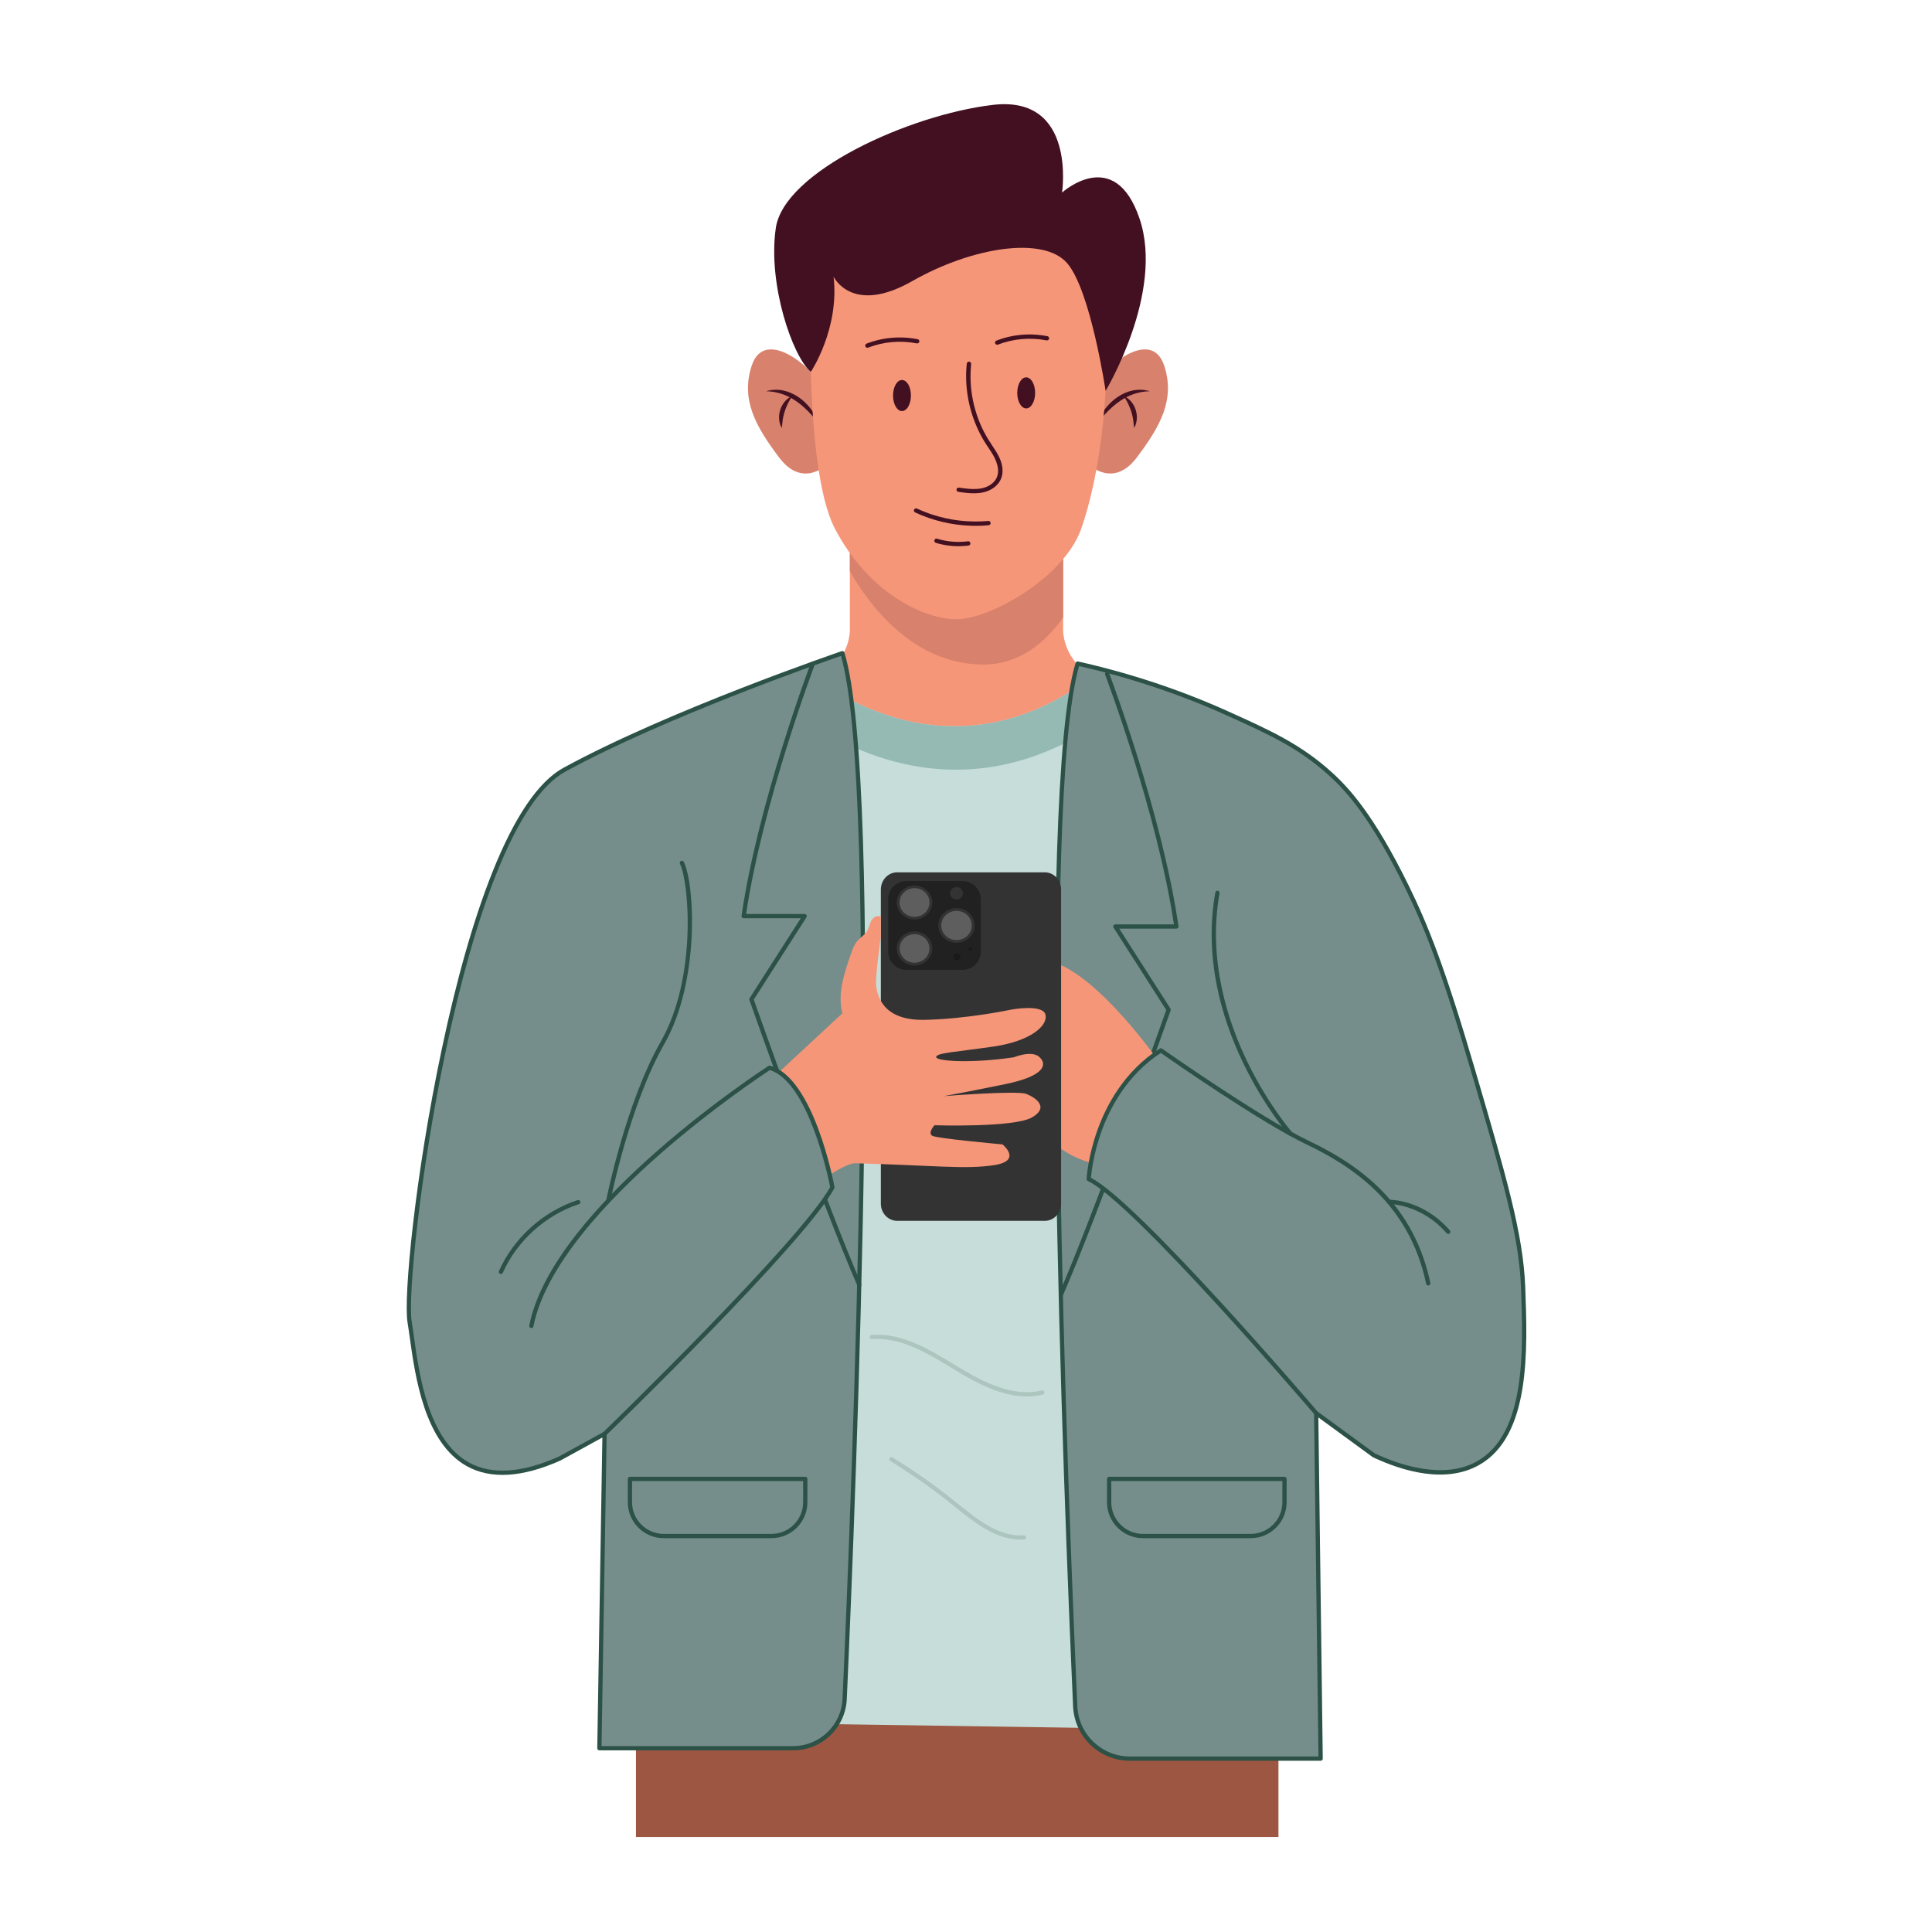 <svg xmlns="http://www.w3.org/2000/svg" xmlns:xlink="http://www.w3.org/1999/xlink" width="1200" zoomAndPan="magnify" viewBox="0 0 900 900" height="1200" preserveAspectRatio="xMidYMid meet" version="1.2"><defs><clipPath id="fc3374a041"><path d="M 296 746 L 596 746 L 596 855.742 L 296 855.742 Z M 296 746 "/></clipPath></defs><g id="3041539c55"><path style=" stroke:none;fill-rule:nonzero;fill:#f69679;fill-opacity:1;" d="M 647.758 438.32 L 243.379 438.32 C 243.594 435.645 243.91 433.023 244.32 430.457 C 244.82 427.387 245.449 424.391 246.219 421.477 C 248.91 411.191 253.203 401.859 258.617 393.402 C 265.637 382.445 274.551 372.957 284.332 364.766 C 306.426 346.258 332.957 334.352 352.172 327.098 C 354.812 326.102 357.316 325.195 359.648 324.371 C 364.895 322.512 369.293 321.07 372.488 319.992 C 376.469 318.645 379.777 317.027 382.523 315.262 C 385.754 313.191 388.207 310.91 390.066 308.617 C 396.531 300.676 395.891 292.617 395.891 292.617 L 395.891 234.176 L 495.246 234.176 L 495.246 292.617 C 495.246 292.617 494.605 300.676 501.07 308.617 C 503.078 311.086 505.773 313.547 509.391 315.746 C 511.977 317.324 515.031 318.766 518.648 319.992 C 522.109 321.16 526.973 322.754 532.809 324.84 C 535.168 325.688 537.691 326.613 540.34 327.629 C 559.434 334.922 585.238 346.695 606.805 364.77 C 616.586 372.961 625.5 382.449 632.52 393.406 C 637.938 401.863 642.227 411.191 644.918 421.477 C 645.684 424.395 646.316 427.391 646.816 430.461 C 647.23 433.023 647.547 435.645 647.758 438.32 Z M 647.758 438.32 "/><path style=" stroke:none;fill-rule:nonzero;fill:#d8816c;fill-opacity:1;" d="M 495.25 252.254 L 495.25 287.629 C 486.492 299.973 474.25 309.777 457.5 309.566 C 424.621 309.156 404.324 280.941 395.891 266.051 L 395.891 252.254 Z M 495.25 252.254 "/><path style=" stroke:none;fill-rule:nonzero;fill:#d8816c;fill-opacity:1;" d="M 507.297 216.414 C 507.297 216.414 518.574 227.645 529.473 213.23 C 540.367 198.82 547.629 186.094 542.277 170.184 C 536.926 154.273 518.383 167.375 511.121 177.672 C 503.855 187.969 507.297 216.414 507.297 216.414 Z M 507.297 216.414 "/><path style=" stroke:none;fill-rule:nonzero;fill:#431021;fill-opacity:1;" d="M 511.309 197.031 C 514.469 187.562 525.094 179.055 535.586 182.246 C 524.852 182.52 517.559 189.141 511.309 197.031 Z M 511.309 197.031 "/><path style=" stroke:none;fill-rule:nonzero;fill:#431021;fill-opacity:1;" d="M 523.449 184.477 C 528.461 186.617 530.777 192.984 529 197.91 C 528.797 198.414 528.582 198.91 528.32 199.383 C 528.188 198.656 528.18 197.973 528.09 197.301 C 527.695 192.645 526.078 188.41 523.449 184.477 Z M 523.449 184.477 "/><path style=" stroke:none;fill-rule:nonzero;fill:#d8816c;fill-opacity:1;" d="M 385.215 216.414 C 385.215 216.414 373.938 227.645 363.039 213.23 C 352.145 198.82 344.883 186.094 350.234 170.184 C 355.586 154.273 374.125 167.375 381.391 177.672 C 388.652 187.969 385.215 216.414 385.215 216.414 Z M 385.215 216.414 "/><path style=" stroke:none;fill-rule:nonzero;fill:#431021;fill-opacity:1;" d="M 381.199 197.031 C 374.949 189.137 367.66 182.52 356.926 182.246 C 367.418 179.055 378.039 187.559 381.199 197.031 Z M 381.199 197.031 "/><path style=" stroke:none;fill-rule:nonzero;fill:#431021;fill-opacity:1;" d="M 369.062 184.477 C 366.438 188.406 364.812 192.641 364.418 197.301 C 364.156 199.293 364.461 200.301 363.41 197.656 C 361.836 192.762 364.121 186.586 369.062 184.477 Z M 369.062 184.477 "/><path style=" stroke:none;fill-rule:nonzero;fill:#f69679;fill-opacity:1;" d="M 378.078 122.832 C 378.078 122.832 373.488 216.879 388.973 246.359 C 404.453 275.836 429.977 288.469 445.602 288.469 C 461.227 288.469 495.637 269.098 503.664 246.359 C 511.695 223.617 519.293 179.543 513.699 122.832 L 409.188 86.336 Z M 378.078 122.832 "/><path style=" stroke:none;fill-rule:nonzero;fill:#431021;fill-opacity:1;" d="M 377.707 173.238 C 377.707 173.238 391.125 153.293 388.312 128.871 C 388.312 128.871 396.793 146.977 424.91 130.977 C 453.023 114.977 486.082 109.922 497.082 122.559 C 508.078 135.191 515.031 182.078 515.031 182.078 C 515.031 182.078 542.484 136.457 530.875 101.926 C 519.262 67.395 494.746 89.715 494.746 89.715 C 494.746 89.715 501.625 44.234 462.488 48.863 C 423.348 53.496 365.285 80.027 361.414 106.137 C 357.543 132.242 369.203 166.086 377.707 173.238 Z M 377.707 173.238 "/><path style=" stroke:none;fill-rule:nonzero;fill:#431021;fill-opacity:1;" d="M 424.348 184.254 C 424.348 184.727 424.32 185.199 424.27 185.664 C 424.215 186.129 424.137 186.582 424.031 187.023 C 423.926 187.461 423.797 187.879 423.645 188.273 C 423.492 188.668 423.32 189.035 423.125 189.371 C 422.934 189.707 422.723 190.008 422.492 190.27 C 422.266 190.535 422.027 190.758 421.773 190.938 C 421.52 191.121 421.258 191.258 420.992 191.352 C 420.723 191.445 420.449 191.488 420.176 191.488 C 419.902 191.488 419.633 191.445 419.363 191.352 C 419.094 191.258 418.832 191.121 418.582 190.938 C 418.328 190.758 418.086 190.535 417.859 190.27 C 417.633 190.008 417.422 189.707 417.227 189.371 C 417.035 189.035 416.859 188.668 416.707 188.273 C 416.555 187.879 416.426 187.461 416.324 187.023 C 416.219 186.582 416.141 186.129 416.086 185.664 C 416.031 185.199 416.004 184.727 416.004 184.254 C 416.004 183.777 416.031 183.305 416.086 182.84 C 416.141 182.375 416.219 181.922 416.324 181.48 C 416.426 181.043 416.555 180.625 416.707 180.23 C 416.859 179.836 417.035 179.469 417.227 179.133 C 417.422 178.797 417.633 178.496 417.859 178.234 C 418.086 177.969 418.328 177.746 418.582 177.566 C 418.832 177.383 419.094 177.246 419.363 177.152 C 419.633 177.059 419.902 177.016 420.176 177.016 C 420.449 177.016 420.723 177.059 420.992 177.152 C 421.258 177.246 421.52 177.383 421.773 177.566 C 422.027 177.746 422.266 177.969 422.492 178.234 C 422.723 178.496 422.934 178.797 423.125 179.133 C 423.32 179.469 423.492 179.836 423.645 180.23 C 423.797 180.625 423.926 181.043 424.031 181.48 C 424.137 181.922 424.215 182.375 424.27 182.84 C 424.32 183.305 424.348 183.777 424.348 184.254 Z M 424.348 184.254 "/><path style=" stroke:none;fill-rule:nonzero;fill:#431021;fill-opacity:1;" d="M 427.52 158.016 C 421.352 156.805 414.945 156.938 408.836 158.434 C 407.125 158.855 405.441 159.387 403.801 160.016 C 403.285 160.215 402.926 160.691 403.082 161.254 C 403.219 161.734 403.828 162.156 404.344 161.957 C 411.512 159.199 419.418 158.469 426.969 159.953 C 427.516 160.059 428.078 159.801 428.23 159.25 C 428.375 158.754 428.066 158.121 427.52 158.016 Z M 427.52 158.016 "/><path style=" stroke:none;fill-rule:nonzero;fill:#431021;fill-opacity:1;" d="M 482.207 183.02 C 482.207 183.496 482.184 183.969 482.129 184.434 C 482.074 184.898 481.996 185.352 481.891 185.793 C 481.785 186.23 481.656 186.648 481.504 187.043 C 481.352 187.438 481.18 187.805 480.988 188.141 C 480.793 188.477 480.582 188.777 480.355 189.039 C 480.129 189.305 479.887 189.527 479.633 189.707 C 479.379 189.891 479.121 190.027 478.852 190.121 C 478.582 190.215 478.312 190.258 478.039 190.258 C 477.762 190.258 477.492 190.215 477.223 190.121 C 476.953 190.027 476.695 189.891 476.441 189.707 C 476.188 189.527 475.949 189.305 475.719 189.039 C 475.492 188.777 475.281 188.477 475.086 188.141 C 474.895 187.805 474.723 187.438 474.57 187.043 C 474.418 186.648 474.289 186.23 474.184 185.793 C 474.078 185.352 474 184.898 473.945 184.434 C 473.895 183.969 473.867 183.496 473.867 183.02 C 473.867 182.547 473.895 182.074 473.945 181.609 C 474 181.145 474.078 180.691 474.184 180.25 C 474.289 179.812 474.418 179.395 474.57 179 C 474.723 178.605 474.895 178.238 475.086 177.902 C 475.281 177.566 475.492 177.266 475.719 177.004 C 475.949 176.738 476.188 176.516 476.441 176.336 C 476.695 176.152 476.953 176.016 477.223 175.922 C 477.492 175.828 477.762 175.785 478.039 175.785 C 478.312 175.785 478.582 175.828 478.852 175.922 C 479.121 176.016 479.379 176.152 479.633 176.336 C 479.887 176.516 480.129 176.738 480.355 177.004 C 480.582 177.266 480.793 177.566 480.988 177.902 C 481.18 178.238 481.352 178.605 481.504 179 C 481.656 179.395 481.785 179.812 481.891 180.25 C 481.996 180.691 482.074 181.145 482.129 181.609 C 482.184 182.074 482.207 182.547 482.207 183.02 Z M 482.207 183.02 "/><path style=" stroke:none;fill-rule:nonzero;fill:#431021;fill-opacity:1;" d="M 487.98 156.617 C 481.812 155.406 475.402 155.539 469.297 157.039 C 467.586 157.457 465.902 157.988 464.262 158.621 C 463.746 158.816 463.387 159.293 463.543 159.855 C 463.68 160.34 464.285 160.758 464.805 160.559 C 471.969 157.805 479.875 157.07 487.43 158.555 C 487.973 158.664 488.539 158.402 488.691 157.855 C 488.836 157.359 488.527 156.727 487.98 156.617 Z M 487.98 156.617 "/><path style=" stroke:none;fill-rule:nonzero;fill:#431021;fill-opacity:1;" d="M 450.355 169.473 C 449.328 179.426 450.988 189.57 454.988 198.766 C 455.973 201.031 457.102 203.23 458.375 205.355 C 459.691 207.551 461.227 209.617 462.531 211.82 C 464.844 215.723 466.453 221.105 462.734 224.727 C 458.57 228.781 452.121 227.938 446.863 227.16 C 446.316 227.082 445.758 227.297 445.602 227.863 C 445.469 228.34 445.77 229.02 446.32 229.098 C 451.648 229.887 457.543 230.652 462.324 227.605 C 464.34 226.32 465.934 224.465 466.617 222.184 C 467.363 219.695 467.023 216.961 466.133 214.555 C 465.211 212.062 463.734 209.832 462.258 207.629 C 460.82 205.477 459.461 203.285 458.289 200.984 C 455.945 196.402 454.262 191.508 453.234 186.484 C 452.094 180.891 451.824 175.145 452.41 169.473 C 452.465 168.93 451.898 168.465 451.383 168.465 C 450.781 168.465 450.414 168.93 450.355 169.473 Z M 450.355 169.473 "/><path style=" stroke:none;fill-rule:nonzero;fill:#431021;fill-opacity:1;" d="M 426.223 238.68 C 434.488 242.535 443.535 244.676 452.684 244.934 C 455.281 245.008 457.875 244.918 460.461 244.684 C 461.016 244.633 461.488 244.262 461.488 243.68 C 461.488 243.176 461.02 242.625 460.461 242.676 C 451.613 243.477 442.652 242.465 434.227 239.699 C 431.852 238.918 429.523 238 427.262 236.941 C 426.758 236.711 426.152 236.809 425.855 237.305 C 425.594 237.742 425.719 238.445 426.223 238.68 Z M 426.223 238.68 "/><path style=" stroke:none;fill-rule:nonzero;fill:#431021;fill-opacity:1;" d="M 435.977 252.891 C 440.824 254.367 445.992 254.816 451.031 254.16 C 451.582 254.09 452.059 253.75 452.059 253.152 C 452.059 252.668 451.586 252.078 451.031 252.148 C 446.156 252.781 441.215 252.383 436.52 250.949 C 435.258 250.562 434.715 252.504 435.977 252.891 Z M 435.977 252.891 "/><g clip-rule="nonzero" clip-path="url(#fc3374a041)"><path style=" stroke:none;fill-rule:nonzero;fill:#9d5641;fill-opacity:1;" d="M 296.262 777.18 L 296.262 855.742 L 595.551 855.742 L 595.551 746.168 Z M 296.262 777.18 "/></g><path style=" stroke:none;fill-rule:nonzero;fill:#c7ddda;fill-opacity:1;" d="M 582.262 346.129 L 568.305 805.859 L 307.793 801.984 L 289.188 361.637 L 359.32 323.809 L 377.617 313.941 C 377.617 313.941 440.148 368.789 510.355 313.941 L 530.156 322.805 Z M 582.262 346.129 "/><path style=" stroke:none;fill-rule:nonzero;fill:#95bab3;fill-opacity:1;" d="M 530.156 322.805 C 453.547 390.258 384.766 345.512 359.32 323.809 L 377.613 313.941 C 377.613 313.941 440.145 368.789 510.352 313.941 Z M 530.156 322.805 "/><path style=" stroke:none;fill-rule:nonzero;fill:#758e8b;fill-opacity:1;" d="M 392.418 304.27 C 392.418 304.27 312.559 331.438 262.938 358.555 C 213.312 385.676 186.953 592.668 190.832 615.926 C 194.707 639.184 197.809 707.406 260.613 679.496 L 281.633 667.953 L 279.223 814.391 L 369.422 814.391 C 382.309 814.391 392.914 804.254 393.488 791.383 C 397.582 700.051 411.129 365.078 392.418 304.27 Z M 392.418 304.27 "/><path style=" stroke:none;fill-rule:nonzero;fill:#2c5147;fill-opacity:1;" d="M 369.418 815.387 L 279.219 815.387 C 278.949 815.387 278.699 815.277 278.512 815.09 C 278.324 814.902 278.223 814.645 278.227 814.379 L 280.609 669.648 L 261.09 680.367 C 261.062 680.383 261.039 680.391 261.012 680.402 C 243.242 688.301 228.605 689.18 217.504 683.02 C 197.734 672.043 193.453 641.441 190.895 623.16 C 190.531 620.57 190.191 618.125 189.848 616.086 C 187.91 604.461 193.305 547.641 205.848 488.48 C 212.797 455.703 220.676 428.141 229.266 406.57 C 239.645 380.496 250.812 364.047 262.453 357.684 C 311.582 330.836 391.289 303.602 392.09 303.328 C 392.344 303.242 392.621 303.262 392.863 303.387 C 393.102 303.508 393.281 303.723 393.359 303.977 C 411.969 364.449 398.918 692.363 394.473 791.43 C 393.875 804.863 382.867 815.387 369.418 815.387 Z M 280.227 813.398 L 369.418 813.398 C 381.801 813.398 391.938 803.707 392.492 791.34 C 396.91 692.883 409.844 368.203 391.758 305.547 C 382.473 308.75 309.438 334.273 263.41 359.43 C 252.184 365.562 241.316 381.672 231.109 407.309 C 222.562 428.773 214.715 456.227 207.789 488.895 C 195.727 545.766 189.867 604.152 191.805 615.762 C 192.148 617.824 192.492 620.285 192.855 622.887 C 195.359 640.805 199.559 670.793 218.461 681.285 C 228.98 687.125 243.008 686.223 260.16 678.605 L 281.141 667.086 C 281.453 666.918 281.828 666.922 282.133 667.105 C 282.438 667.289 282.621 667.617 282.613 667.973 Z M 280.227 813.398 "/><path style=" stroke:none;fill-rule:nonzero;fill:#2c5147;fill-opacity:1;" d="M 400.258 599.387 C 399.875 599.387 399.512 599.164 399.348 598.793 C 382.559 560.477 349.426 466.797 349.094 465.855 C 348.992 465.566 349.031 465.246 349.195 464.992 L 373.031 427.754 L 346.418 427.754 C 346.129 427.754 345.852 427.633 345.664 427.41 C 345.477 427.195 345.391 426.906 345.434 426.621 C 353.113 373.887 377.504 309.41 377.746 308.762 C 377.941 308.25 378.516 307.992 379.031 308.188 C 379.543 308.383 379.797 308.957 379.605 309.469 C 379.363 310.109 355.395 373.469 347.566 425.77 L 374.844 425.77 C 375.207 425.77 375.539 425.969 375.715 426.285 C 375.891 426.605 375.875 426.992 375.68 427.297 L 351.133 465.652 C 353.668 472.816 385.016 561.129 401.172 597.996 C 401.391 598.496 401.16 599.082 400.66 599.301 C 400.527 599.359 400.395 599.387 400.258 599.387 Z M 400.258 599.387 "/><path style=" stroke:none;fill-rule:nonzero;fill:#758e8b;fill-opacity:1;" d="M 502.008 309.113 C 531.883 315.809 555.371 324.91 571.707 332.281 C 592.375 341.605 605.641 347.723 619.777 360.523 C 626.797 366.879 638.695 379.102 655.25 412.805 C 664.316 431.262 672.227 450.965 686.262 498.859 C 701.164 549.711 708.637 575.629 709.523 599.641 C 710.586 628.348 712.062 668.281 688.59 681.562 C 671.652 691.145 649.57 682.422 640 677.941 C 631.043 671.395 622.082 664.848 613.121 658.301 C 613.816 711.945 614.508 765.59 615.203 819.23 L 526.383 819.23 C 512.723 819.23 501.48 808.484 500.871 794.84 C 496.707 701.559 483.387 369.621 502.008 309.113 Z M 502.008 309.113 "/><path style=" stroke:none;fill-rule:nonzero;fill:#2c5147;fill-opacity:1;" d="M 615.203 820.23 L 526.387 820.23 C 512.16 820.23 500.516 809.098 499.883 794.887 C 495.469 696.105 482.504 369.113 501.059 308.82 C 501.211 308.324 501.715 308.031 502.223 308.145 C 526.492 313.586 550.008 321.402 572.113 331.379 C 591.727 340.23 605.902 346.621 620.441 359.789 C 628.719 367.281 640.254 380.023 656.145 412.371 C 665.266 430.941 673.273 451 687.219 498.582 C 701.652 547.848 709.605 574.984 710.516 599.613 C 711.598 628.832 713.082 668.852 689.078 682.43 C 673.418 691.293 653.52 685.375 639.582 678.848 C 639.523 678.82 639.469 678.789 639.414 678.75 L 614.141 660.285 L 616.195 819.227 C 616.199 819.492 616.098 819.746 615.91 819.938 C 615.723 820.121 615.469 820.23 615.203 820.23 Z M 502.691 310.285 C 484.617 372.504 497.473 696.566 501.867 794.801 C 502.453 807.949 513.227 818.242 526.387 818.242 L 614.199 818.242 L 612.133 658.316 C 612.129 657.941 612.336 657.594 612.672 657.422 C 613.008 657.25 613.41 657.281 613.715 657.504 L 640.516 677.086 C 651.602 682.262 672.438 689.566 688.105 680.699 C 711.055 667.715 709.598 628.395 708.535 599.684 C 707.633 575.297 699.707 548.246 685.316 499.137 C 671.414 451.691 663.441 431.715 654.367 413.242 C 638.625 381.203 627.258 368.629 619.117 361.258 C 604.805 348.305 590.754 341.961 571.301 333.188 C 549.582 323.387 526.508 315.688 502.691 310.285 Z M 502.691 310.285 "/><path style=" stroke:none;fill-rule:nonzero;fill:#2c5147;fill-opacity:1;" d="M 494.164 604.23 C 494.031 604.23 493.898 604.203 493.77 604.145 C 493.266 603.926 493.039 603.34 493.258 602.84 C 509.414 565.973 540.758 477.66 543.293 470.496 L 518.746 432.141 C 518.551 431.836 518.535 431.449 518.711 431.129 C 518.887 430.812 519.219 430.613 519.582 430.613 L 546.859 430.613 C 539.031 378.316 515.062 314.953 514.82 314.312 C 514.629 313.801 514.883 313.227 515.395 313.031 C 515.91 312.836 516.484 313.094 516.68 313.605 C 516.922 314.25 541.312 378.73 548.992 431.465 C 549.035 431.75 548.949 432.039 548.762 432.258 C 548.574 432.473 548.301 432.602 548.008 432.602 L 521.395 432.602 L 545.23 469.836 C 545.395 470.09 545.434 470.41 545.332 470.699 C 545 471.641 511.867 565.324 495.078 603.637 C 494.91 604.008 494.547 604.23 494.164 604.23 Z M 494.164 604.23 "/><path style=" stroke:none;fill-rule:nonzero;fill:#2c5147;fill-opacity:1;" d="M 233.336 593.484 C 233.203 593.484 233.062 593.453 232.93 593.395 C 232.43 593.172 232.207 592.586 232.43 592.082 C 239.316 576.668 253.012 564.32 269.055 559.059 C 269.578 558.891 270.137 559.172 270.309 559.691 C 270.48 560.215 270.195 560.773 269.676 560.945 C 254.152 566.035 240.906 577.98 234.242 592.895 C 234.078 593.262 233.715 593.484 233.336 593.484 Z M 233.336 593.484 "/><path style=" stroke:none;fill-rule:nonzero;fill:#2c5147;fill-opacity:1;" d="M 283.363 560.324 C 283.301 560.324 283.238 560.316 283.172 560.305 C 282.637 560.195 282.281 559.676 282.391 559.137 C 282.477 558.691 291.391 513.938 307.82 485.188 C 324.742 455.574 321.027 411.098 316.754 402.391 C 316.512 401.895 316.711 401.301 317.207 401.059 C 317.699 400.816 318.293 401.02 318.535 401.512 C 323.789 412.203 325.906 457.547 309.547 486.172 C 293.277 514.641 284.43 559.074 284.344 559.52 C 284.242 559.996 283.828 560.324 283.363 560.324 Z M 283.363 560.324 "/><path style=" stroke:none;fill-rule:nonzero;fill:#f69679;fill-opacity:1;" d="M 543.172 499.117 C 543.172 499.117 510.707 450.992 487.141 447.316 C 463.574 443.645 488.73 530.82 488.73 530.82 C 488.73 530.82 506.234 547.355 521.086 540.469 C 535.938 533.574 543.172 499.117 543.172 499.117 Z M 543.172 499.117 "/><path style=" stroke:none;fill-rule:nonzero;fill:#758e8b;fill-opacity:1;" d="M 613.125 658.309 C 613.125 658.309 528.355 559.074 507.164 549.254 C 507.164 549.254 509.23 509.453 540.758 489.297 C 540.758 489.297 586.246 521.344 608.988 532.195 C 631.73 543.051 657.574 560.621 665.328 597.836 Z M 613.125 658.309 "/><path style=" stroke:none;fill-rule:nonzero;fill:#2c5147;fill-opacity:1;" d="M 613.125 659.297 C 612.844 659.297 612.566 659.18 612.371 658.949 C 611.527 657.957 527.504 559.77 506.746 550.152 C 506.379 549.98 506.152 549.605 506.172 549.199 C 506.195 548.789 506.746 538.961 511.203 526.5 C 515.324 514.977 523.703 499.027 540.223 488.461 C 540.566 488.246 541 488.258 541.332 488.488 C 541.785 488.809 587.012 520.609 609.418 531.301 C 623.898 538.211 634.727 545.562 643.484 554.434 C 655.102 566.195 662.777 580.73 666.301 597.633 C 666.414 598.172 666.066 598.695 665.531 598.809 C 664.996 598.922 664.469 598.574 664.355 598.039 C 656.41 559.902 628.707 542.711 608.559 533.094 C 587.352 522.973 545.988 494.172 540.738 490.496 C 525.074 500.746 517.062 516.031 513.094 527.113 C 509.359 537.527 508.406 546.266 508.199 548.66 C 530.273 559.965 610.441 653.645 613.879 657.664 C 614.234 658.082 614.184 658.711 613.77 659.062 C 613.586 659.219 613.355 659.297 613.125 659.297 Z M 613.125 659.297 "/><path style=" stroke:none;fill-rule:nonzero;fill:#2c5147;fill-opacity:1;" d="M 674.633 574.797 C 674.359 574.797 674.082 574.68 673.883 574.457 C 661.953 560.785 647.309 560.891 647.168 560.895 C 646.602 560.906 646.168 560.469 646.156 559.922 C 646.145 559.375 646.578 558.922 647.129 558.91 C 647.762 558.895 662.816 558.754 675.379 573.148 C 675.742 573.562 675.699 574.188 675.285 574.551 C 675.098 574.715 674.867 574.797 674.633 574.797 Z M 674.633 574.797 "/><path style=" stroke:none;fill-rule:nonzero;fill:#2c5147;fill-opacity:1;" d="M 601.188 529.148 C 600.91 529.148 600.633 529.035 600.441 528.812 C 600.328 528.684 589.008 515.66 579.191 495.332 C 573.422 483.391 569.285 471.289 566.895 459.371 C 563.902 444.449 563.648 429.77 566.148 415.734 C 566.242 415.195 566.762 414.836 567.301 414.934 C 567.84 415.027 568.199 415.543 568.102 416.086 C 562.547 447.305 572.027 475.918 580.953 494.422 C 590.656 514.52 601.824 527.379 601.934 527.504 C 602.297 527.914 602.258 528.543 601.844 528.906 C 601.652 529.066 601.422 529.148 601.188 529.148 Z M 601.188 529.148 "/><path style=" stroke:none;fill-rule:nonzero;fill:#2c5147;fill-opacity:1;" d="M 359.383 716.539 L 309.191 716.539 C 299.961 716.539 292.449 709.031 292.449 699.805 L 292.449 688.93 C 292.449 688.379 292.895 687.938 293.441 687.938 L 375.125 687.938 C 375.676 687.938 376.117 688.383 376.117 688.93 L 376.117 699.805 C 376.121 709.031 368.609 716.539 359.383 716.539 Z M 294.438 689.922 L 294.438 699.805 C 294.438 707.938 301.055 714.555 309.191 714.555 L 359.383 714.555 C 367.516 714.555 374.133 707.938 374.133 699.805 L 374.133 689.922 Z M 294.438 689.922 "/><path style=" stroke:none;fill-rule:nonzero;fill:#2c5147;fill-opacity:1;" d="M 582.621 716.539 L 532.43 716.539 C 523.199 716.539 515.691 709.031 515.691 699.805 L 515.691 688.93 C 515.691 688.379 516.137 687.938 516.684 687.938 L 598.367 687.938 C 598.918 687.938 599.359 688.383 599.359 688.93 L 599.359 699.805 C 599.359 709.031 591.852 716.539 582.621 716.539 Z M 517.68 689.922 L 517.68 699.805 C 517.68 707.938 524.301 714.555 532.434 714.555 L 582.625 714.555 C 590.758 714.555 597.379 707.938 597.379 699.805 L 597.379 689.922 Z M 517.68 689.922 "/><path style=" stroke:none;fill-rule:nonzero;fill:#acc6bf;fill-opacity:1;" d="M 478.355 650.523 C 466.914 650.523 455.617 644.738 444.965 638.25 L 443.98 637.648 C 432.039 630.363 419.691 622.836 406.191 623.82 C 405.645 623.867 405.168 623.449 405.129 622.902 C 405.09 622.355 405.5 621.879 406.047 621.84 C 420.18 620.801 432.805 628.508 445.02 635.957 L 446 636.555 C 458.574 644.219 472.035 650.879 485.273 647.746 C 485.805 647.621 486.34 647.949 486.469 648.484 C 486.594 649.016 486.266 649.551 485.73 649.676 C 483.27 650.254 480.809 650.523 478.355 650.523 Z M 478.355 650.523 "/><path style=" stroke:none;fill-rule:nonzero;fill:#acc6bf;fill-opacity:1;" d="M 475.523 717.242 C 463.793 717.242 453.66 709.055 444.672 701.797 L 443.477 700.832 C 434.379 693.504 424.707 686.699 414.73 680.617 C 414.266 680.332 414.117 679.723 414.402 679.254 C 414.688 678.789 415.297 678.637 415.766 678.926 C 425.816 685.055 435.559 691.906 444.727 699.289 L 445.922 700.254 C 455.453 707.949 465.309 715.91 476.902 715.215 C 477.453 715.184 477.918 715.598 477.953 716.148 C 477.988 716.699 477.566 717.164 477.02 717.199 C 476.52 717.227 476.02 717.242 475.523 717.242 Z M 475.523 717.242 "/><path style=" stroke:none;fill-rule:nonzero;fill:#333333;fill-opacity:1;" d="M 410.332 414.375 L 410.332 560.699 C 410.332 565.125 413.742 568.715 417.953 568.715 L 486.688 568.715 C 490.895 568.715 494.305 565.125 494.305 560.699 L 494.305 414.375 C 494.305 409.949 490.895 406.359 486.688 406.359 L 417.953 406.359 C 413.742 406.359 410.332 409.949 410.332 414.375 Z M 410.332 414.375 "/><path style=" stroke:none;fill-rule:nonzero;fill:#212121;fill-opacity:1;" d="M 448.363 451.809 L 422.266 451.809 C 417.562 451.809 413.75 447.992 413.75 443.289 L 413.75 418.941 C 413.75 414.238 417.562 410.426 422.266 410.426 L 448.363 410.426 C 453.07 410.426 456.883 414.238 456.883 418.941 L 456.883 443.289 C 456.883 447.992 453.07 451.809 448.363 451.809 Z M 448.363 451.809 "/><path style=" stroke:none;fill-rule:nonzero;fill:#333333;fill-opacity:1;" d="M 434.305 420.414 C 434.305 420.934 434.25 421.453 434.145 421.961 C 434.039 422.473 433.883 422.973 433.676 423.453 C 433.465 423.934 433.211 424.391 432.91 424.824 C 432.609 425.258 432.266 425.66 431.879 426.027 C 431.496 426.398 431.078 426.727 430.625 427.016 C 430.172 427.309 429.695 427.551 429.195 427.75 C 428.691 427.949 428.176 428.102 427.641 428.203 C 427.109 428.305 426.57 428.355 426.027 428.355 C 425.484 428.355 424.945 428.305 424.41 428.203 C 423.879 428.102 423.359 427.949 422.859 427.75 C 422.355 427.551 421.879 427.309 421.426 427.016 C 420.977 426.727 420.559 426.398 420.172 426.027 C 419.789 425.66 419.445 425.258 419.145 424.824 C 418.844 424.391 418.586 423.934 418.379 423.453 C 418.172 422.973 418.016 422.473 417.906 421.961 C 417.801 421.453 417.75 420.934 417.75 420.414 C 417.75 419.891 417.801 419.375 417.906 418.863 C 418.016 418.352 418.172 417.855 418.379 417.375 C 418.586 416.891 418.844 416.434 419.145 416 C 419.445 415.566 419.789 415.168 420.172 414.797 C 420.559 414.43 420.977 414.098 421.426 413.809 C 421.879 413.52 422.355 413.277 422.859 413.074 C 423.359 412.875 423.879 412.727 424.41 412.625 C 424.945 412.523 425.484 412.473 426.027 412.473 C 426.57 412.473 427.109 412.523 427.641 412.625 C 428.176 412.727 428.691 412.875 429.195 413.074 C 429.695 413.277 430.172 413.52 430.625 413.809 C 431.078 414.098 431.496 414.43 431.879 414.797 C 432.266 415.168 432.609 415.566 432.91 416 C 433.211 416.434 433.465 416.891 433.676 417.375 C 433.883 417.855 434.039 418.352 434.145 418.863 C 434.25 419.375 434.305 419.891 434.305 420.414 Z M 434.305 420.414 "/><path style=" stroke:none;fill-rule:nonzero;fill:#5e5e5e;fill-opacity:1;" d="M 432.992 420.414 C 432.992 420.852 432.949 421.285 432.859 421.719 C 432.77 422.148 432.637 422.566 432.461 422.973 C 432.285 423.375 432.07 423.762 431.816 424.125 C 431.562 424.492 431.273 424.828 430.953 425.141 C 430.629 425.449 430.277 425.727 429.895 425.969 C 429.516 426.215 429.113 426.418 428.691 426.586 C 428.27 426.754 427.836 426.883 427.387 426.969 C 426.938 427.055 426.484 427.098 426.027 427.098 C 425.57 427.098 425.117 427.055 424.668 426.969 C 424.219 426.883 423.785 426.754 423.359 426.586 C 422.938 426.418 422.539 426.215 422.156 425.969 C 421.777 425.727 421.426 425.449 421.102 425.141 C 420.777 424.828 420.488 424.492 420.234 424.125 C 419.98 423.762 419.766 423.375 419.59 422.973 C 419.418 422.566 419.285 422.148 419.195 421.719 C 419.105 421.285 419.062 420.852 419.062 420.414 C 419.062 419.973 419.105 419.539 419.195 419.109 C 419.285 418.68 419.418 418.262 419.59 417.855 C 419.766 417.449 419.98 417.066 420.234 416.699 C 420.488 416.336 420.777 415.996 421.102 415.688 C 421.426 415.379 421.777 415.102 422.156 414.855 C 422.539 414.613 422.938 414.406 423.359 414.238 C 423.785 414.07 424.219 413.945 424.668 413.859 C 425.117 413.773 425.57 413.73 426.027 413.73 C 426.484 413.73 426.938 413.773 427.387 413.859 C 427.836 413.945 428.27 414.07 428.691 414.238 C 429.113 414.406 429.516 414.613 429.895 414.855 C 430.277 415.102 430.629 415.379 430.953 415.688 C 431.273 415.996 431.562 416.336 431.816 416.699 C 432.07 417.066 432.285 417.449 432.461 417.855 C 432.637 418.262 432.77 418.68 432.859 419.109 C 432.949 419.539 432.992 419.973 432.992 420.414 Z M 432.992 420.414 "/><path style=" stroke:none;fill-rule:nonzero;fill:#333333;fill-opacity:1;" d="M 434.305 441.824 C 434.305 442.348 434.25 442.863 434.145 443.375 C 434.039 443.887 433.883 444.383 433.676 444.867 C 433.465 445.348 433.211 445.805 432.91 446.238 C 432.609 446.672 432.266 447.074 431.879 447.441 C 431.496 447.812 431.078 448.141 430.625 448.43 C 430.172 448.719 429.695 448.965 429.195 449.164 C 428.691 449.363 428.176 449.516 427.641 449.617 C 427.109 449.719 426.57 449.77 426.027 449.77 C 425.484 449.77 424.945 449.719 424.41 449.617 C 423.879 449.516 423.359 449.363 422.859 449.164 C 422.355 448.965 421.879 448.719 421.426 448.43 C 420.977 448.141 420.559 447.812 420.172 447.441 C 419.789 447.074 419.445 446.672 419.145 446.238 C 418.844 445.805 418.586 445.348 418.379 444.867 C 418.172 444.383 418.016 443.887 417.906 443.375 C 417.801 442.863 417.75 442.348 417.75 441.824 C 417.75 441.305 417.801 440.789 417.906 440.277 C 418.016 439.766 418.172 439.27 418.379 438.785 C 418.586 438.305 418.844 437.848 419.145 437.414 C 419.445 436.98 419.789 436.578 420.172 436.211 C 420.559 435.84 420.977 435.512 421.426 435.223 C 421.879 434.934 422.355 434.688 422.859 434.488 C 423.359 434.289 423.879 434.137 424.41 434.035 C 424.945 433.934 425.484 433.883 426.027 433.883 C 426.57 433.883 427.109 433.934 427.641 434.035 C 428.176 434.137 428.691 434.289 429.195 434.488 C 429.695 434.688 430.172 434.934 430.625 435.223 C 431.078 435.512 431.496 435.84 431.879 436.211 C 432.266 436.578 432.609 436.98 432.91 437.414 C 433.211 437.848 433.465 438.305 433.676 438.785 C 433.883 439.27 434.039 439.766 434.145 440.277 C 434.25 440.789 434.305 441.305 434.305 441.824 Z M 434.305 441.824 "/><path style=" stroke:none;fill-rule:nonzero;fill:#5e5e5e;fill-opacity:1;" d="M 432.957 441.824 C 432.957 442.262 432.91 442.695 432.824 443.121 C 432.734 443.551 432.602 443.965 432.43 444.371 C 432.254 444.773 432.039 445.156 431.789 445.52 C 431.535 445.883 431.246 446.219 430.926 446.527 C 430.605 446.836 430.254 447.109 429.875 447.352 C 429.496 447.594 429.098 447.801 428.68 447.965 C 428.258 448.133 427.824 448.258 427.379 448.344 C 426.934 448.43 426.48 448.473 426.027 448.473 C 425.57 448.473 425.121 448.43 424.676 448.344 C 424.23 448.258 423.797 448.133 423.375 447.965 C 422.953 447.801 422.555 447.594 422.176 447.352 C 421.801 447.109 421.449 446.836 421.129 446.527 C 420.805 446.219 420.52 445.883 420.266 445.52 C 420.012 445.156 419.801 444.773 419.625 444.371 C 419.453 443.965 419.32 443.551 419.23 443.121 C 419.141 442.695 419.098 442.262 419.098 441.824 C 419.098 441.391 419.141 440.957 419.23 440.531 C 419.32 440.102 419.453 439.688 419.625 439.281 C 419.801 438.879 420.012 438.496 420.266 438.133 C 420.52 437.77 420.805 437.434 421.129 437.125 C 421.449 436.816 421.801 436.543 422.176 436.301 C 422.555 436.059 422.953 435.852 423.375 435.684 C 423.797 435.52 424.23 435.391 424.676 435.309 C 425.121 435.223 425.57 435.18 426.027 435.18 C 426.48 435.18 426.934 435.223 427.379 435.309 C 427.824 435.391 428.258 435.52 428.68 435.684 C 429.098 435.852 429.496 436.059 429.875 436.301 C 430.254 436.543 430.605 436.816 430.926 437.125 C 431.246 437.434 431.535 437.77 431.789 438.133 C 432.039 438.496 432.254 438.879 432.43 439.281 C 432.602 439.688 432.734 440.102 432.824 440.531 C 432.91 440.957 432.957 441.391 432.957 441.824 Z M 432.957 441.824 "/><path style=" stroke:none;fill-rule:nonzero;fill:#333333;fill-opacity:1;" d="M 454.004 431.117 C 454.004 431.648 453.949 432.176 453.84 432.695 C 453.734 433.219 453.574 433.723 453.363 434.215 C 453.148 434.703 452.891 435.172 452.582 435.613 C 452.273 436.055 451.926 436.461 451.535 436.836 C 451.141 437.215 450.715 437.547 450.254 437.844 C 449.797 438.137 449.309 438.387 448.797 438.59 C 448.285 438.793 447.758 438.949 447.215 439.051 C 446.672 439.156 446.125 439.207 445.57 439.207 C 445.016 439.207 444.469 439.156 443.926 439.051 C 443.383 438.949 442.855 438.793 442.344 438.59 C 441.832 438.387 441.348 438.137 440.887 437.844 C 440.426 437.547 440 437.215 439.609 436.836 C 439.215 436.461 438.867 436.055 438.559 435.613 C 438.25 435.172 437.992 434.703 437.781 434.215 C 437.566 433.723 437.406 433.219 437.301 432.695 C 437.191 432.176 437.137 431.648 437.137 431.117 C 437.137 430.586 437.191 430.062 437.301 429.539 C 437.406 429.02 437.566 428.512 437.781 428.023 C 437.992 427.531 438.25 427.066 438.559 426.625 C 438.867 426.184 439.215 425.773 439.609 425.398 C 440 425.023 440.426 424.688 440.887 424.395 C 441.348 424.098 441.832 423.848 442.344 423.645 C 442.855 423.441 443.383 423.289 443.926 423.184 C 444.469 423.082 445.016 423.031 445.57 423.031 C 446.125 423.031 446.672 423.082 447.215 423.184 C 447.758 423.289 448.285 423.441 448.797 423.645 C 449.309 423.848 449.797 424.098 450.254 424.395 C 450.715 424.688 451.141 425.023 451.535 425.398 C 451.926 425.773 452.273 426.184 452.582 426.625 C 452.891 427.066 453.148 427.531 453.363 428.023 C 453.574 428.512 453.734 429.02 453.84 429.539 C 453.949 430.062 454.004 430.586 454.004 431.117 Z M 454.004 431.117 "/><path style=" stroke:none;fill-rule:nonzero;fill:#5e5e5e;fill-opacity:1;" d="M 452.668 431.117 C 452.668 431.566 452.625 432.008 452.531 432.445 C 452.441 432.887 452.309 433.312 452.129 433.723 C 451.949 434.137 451.73 434.531 451.473 434.902 C 451.215 435.273 450.918 435.617 450.59 435.934 C 450.262 436.25 449.902 436.531 449.516 436.781 C 449.125 437.027 448.719 437.238 448.285 437.41 C 447.855 437.582 447.414 437.711 446.957 437.797 C 446.5 437.883 446.035 437.93 445.57 437.93 C 445.105 437.93 444.645 437.883 444.188 437.797 C 443.73 437.711 443.285 437.582 442.855 437.41 C 442.426 437.238 442.016 437.027 441.629 436.781 C 441.238 436.531 440.883 436.25 440.551 435.934 C 440.223 435.617 439.93 435.273 439.668 434.902 C 439.41 434.531 439.191 434.137 439.012 433.723 C 438.836 433.312 438.699 432.887 438.609 432.445 C 438.52 432.008 438.473 431.566 438.473 431.117 C 438.473 430.672 438.52 430.227 438.609 429.789 C 438.699 429.352 438.836 428.926 439.012 428.512 C 439.191 428.098 439.41 427.707 439.668 427.336 C 439.93 426.965 440.223 426.617 440.551 426.305 C 440.883 425.988 441.238 425.703 441.629 425.457 C 442.016 425.207 442.426 424.996 442.855 424.828 C 443.285 424.656 443.73 424.527 444.188 424.438 C 444.645 424.352 445.105 424.309 445.57 424.309 C 446.035 424.309 446.5 424.352 446.957 424.438 C 447.414 424.527 447.855 424.656 448.285 424.828 C 448.719 424.996 449.125 425.207 449.516 425.457 C 449.902 425.703 450.262 425.988 450.59 426.305 C 450.918 426.617 451.215 426.965 451.473 427.336 C 451.73 427.707 451.949 428.098 452.129 428.512 C 452.309 428.926 452.441 429.352 452.531 429.789 C 452.625 430.227 452.668 430.672 452.668 431.117 Z M 452.668 431.117 "/><path style=" stroke:none;fill-rule:nonzero;fill:#333333;fill-opacity:1;" d="M 448.59 416.141 C 448.59 416.523 448.512 416.895 448.359 417.25 C 448.207 417.605 447.988 417.918 447.707 418.191 C 447.422 418.461 447.098 418.672 446.727 418.816 C 446.355 418.965 445.973 419.039 445.57 419.039 C 445.172 419.039 444.785 418.965 444.414 418.82 C 444.047 418.672 443.719 418.461 443.438 418.191 C 443.152 417.918 442.934 417.605 442.781 417.25 C 442.629 416.895 442.551 416.523 442.551 416.141 C 442.551 415.758 442.629 415.387 442.781 415.031 C 442.934 414.676 443.152 414.363 443.438 414.094 C 443.719 413.82 444.047 413.609 444.414 413.465 C 444.785 413.316 445.172 413.242 445.57 413.242 C 445.973 413.242 446.355 413.316 446.727 413.465 C 447.098 413.609 447.422 413.82 447.707 414.094 C 447.988 414.363 448.207 414.676 448.359 415.031 C 448.512 415.387 448.59 415.758 448.59 416.141 Z M 448.59 416.141 "/><path style=" stroke:none;fill-rule:nonzero;fill:#191919;fill-opacity:1;" d="M 447.457 445.691 C 447.457 445.906 447.414 446.113 447.328 446.312 C 447.242 446.512 447.121 446.688 446.961 446.84 C 446.801 446.992 446.617 447.109 446.41 447.195 C 446.203 447.277 445.988 447.316 445.762 447.316 C 445.539 447.316 445.32 447.277 445.113 447.195 C 444.906 447.109 444.723 446.992 444.562 446.84 C 444.406 446.688 444.281 446.512 444.195 446.312 C 444.109 446.113 444.066 445.906 444.066 445.691 C 444.066 445.473 444.109 445.266 444.195 445.066 C 444.281 444.867 444.406 444.691 444.562 444.539 C 444.723 444.387 444.906 444.27 445.113 444.188 C 445.32 444.102 445.539 444.062 445.762 444.062 C 445.988 444.062 446.203 444.102 446.41 444.188 C 446.617 444.27 446.801 444.387 446.961 444.539 C 447.121 444.691 447.242 444.867 447.328 445.066 C 447.414 445.266 447.457 445.473 447.457 445.691 Z M 447.457 445.691 "/><path style=" stroke:none;fill-rule:nonzero;fill:#191919;fill-opacity:1;" d="M 452.84 442.117 C 452.84 442.332 452.762 442.512 452.605 442.66 C 452.449 442.809 452.262 442.887 452.039 442.887 C 451.82 442.887 451.633 442.809 451.477 442.66 C 451.32 442.512 451.242 442.332 451.242 442.117 C 451.242 441.906 451.32 441.727 451.477 441.578 C 451.633 441.426 451.82 441.352 452.039 441.352 C 452.262 441.352 452.449 441.426 452.605 441.578 C 452.762 441.727 452.84 441.906 452.84 442.117 Z M 452.84 442.117 "/><path style=" stroke:none;fill-rule:nonzero;fill:#f69679;fill-opacity:1;" d="M 359.336 502.738 L 392.418 472.035 C 389.996 462.965 393.383 453.051 396.461 444.184 C 397.145 442.211 397.859 440.188 399.191 438.574 C 400.68 436.77 402.879 435.574 404.039 433.543 C 404.82 432.176 405.051 430.562 405.75 429.152 C 406.445 427.742 407.926 426.473 409.449 426.848 L 410.328 426.777 L 410.328 436.324 C 410.328 436.324 407.531 455.969 408.18 459.582 C 408.824 463.199 410.633 475.477 430.664 475.086 C 450.691 474.699 471.109 470.305 471.109 470.305 C 471.109 470.305 485.711 467.594 487.004 472.633 C 488.297 477.668 480.281 484.996 462.711 487.535 C 445.133 490.074 436.219 490.461 436.09 492.398 C 435.961 494.336 452.148 495.504 472.273 492.527 C 472.273 492.527 480.41 489.168 484.031 492.27 C 487.648 495.371 487.777 501.055 468.137 505.062 C 448.496 509.066 439.711 510.617 439.711 510.617 C 439.711 510.617 473.824 507.906 478.09 509.586 C 482.352 511.262 489.074 515.785 480.672 520.566 C 472.273 525.352 435.316 524.188 435.316 524.188 C 435.316 524.188 432 527.805 434.305 529.098 C 436.609 530.387 466.977 533.102 466.977 533.102 C 466.977 533.102 476.539 540.727 462.973 542.793 C 449.402 544.859 434.027 542.793 398.102 541.887 C 398.102 541.887 393.195 541.5 376.91 554.289 C 360.629 567.082 359.336 502.738 359.336 502.738 Z M 359.336 502.738 "/><path style=" stroke:none;fill-rule:nonzero;fill:#758e8b;fill-opacity:1;" d="M 281.629 667.953 C 281.629 667.953 373.898 578.672 387.762 553.129 C 387.762 553.129 378.461 502.906 358.473 497.395 C 358.473 497.395 258.543 561.828 247.516 617.648 Z M 281.629 667.953 "/><path style=" stroke:none;fill-rule:nonzero;fill:#2c5147;fill-opacity:1;" d="M 281.633 668.945 C 281.375 668.945 281.113 668.844 280.918 668.645 C 280.539 668.25 280.547 667.625 280.941 667.242 C 281.859 666.355 372.512 578.496 386.723 552.969 C 385.859 548.578 376.668 504.102 358.637 498.48 C 355.402 500.602 332.027 516.109 307.77 537.355 C 283.844 558.312 254.137 589.289 248.496 617.844 C 248.387 618.383 247.867 618.73 247.328 618.625 C 246.793 618.52 246.441 617.996 246.551 617.457 C 249.094 604.57 256.559 590.184 268.734 574.699 C 278.43 562.363 291.133 549.293 306.484 535.848 C 332.598 512.977 357.695 496.727 357.941 496.566 C 358.18 496.414 358.473 496.367 358.746 496.441 C 379.094 502.055 388.363 550.875 388.746 552.949 C 388.789 553.172 388.754 553.402 388.641 553.605 C 374.859 578.992 286.098 665.02 282.328 668.668 C 282.129 668.855 281.879 668.945 281.633 668.945 Z M 281.633 668.945 "/></g></svg>